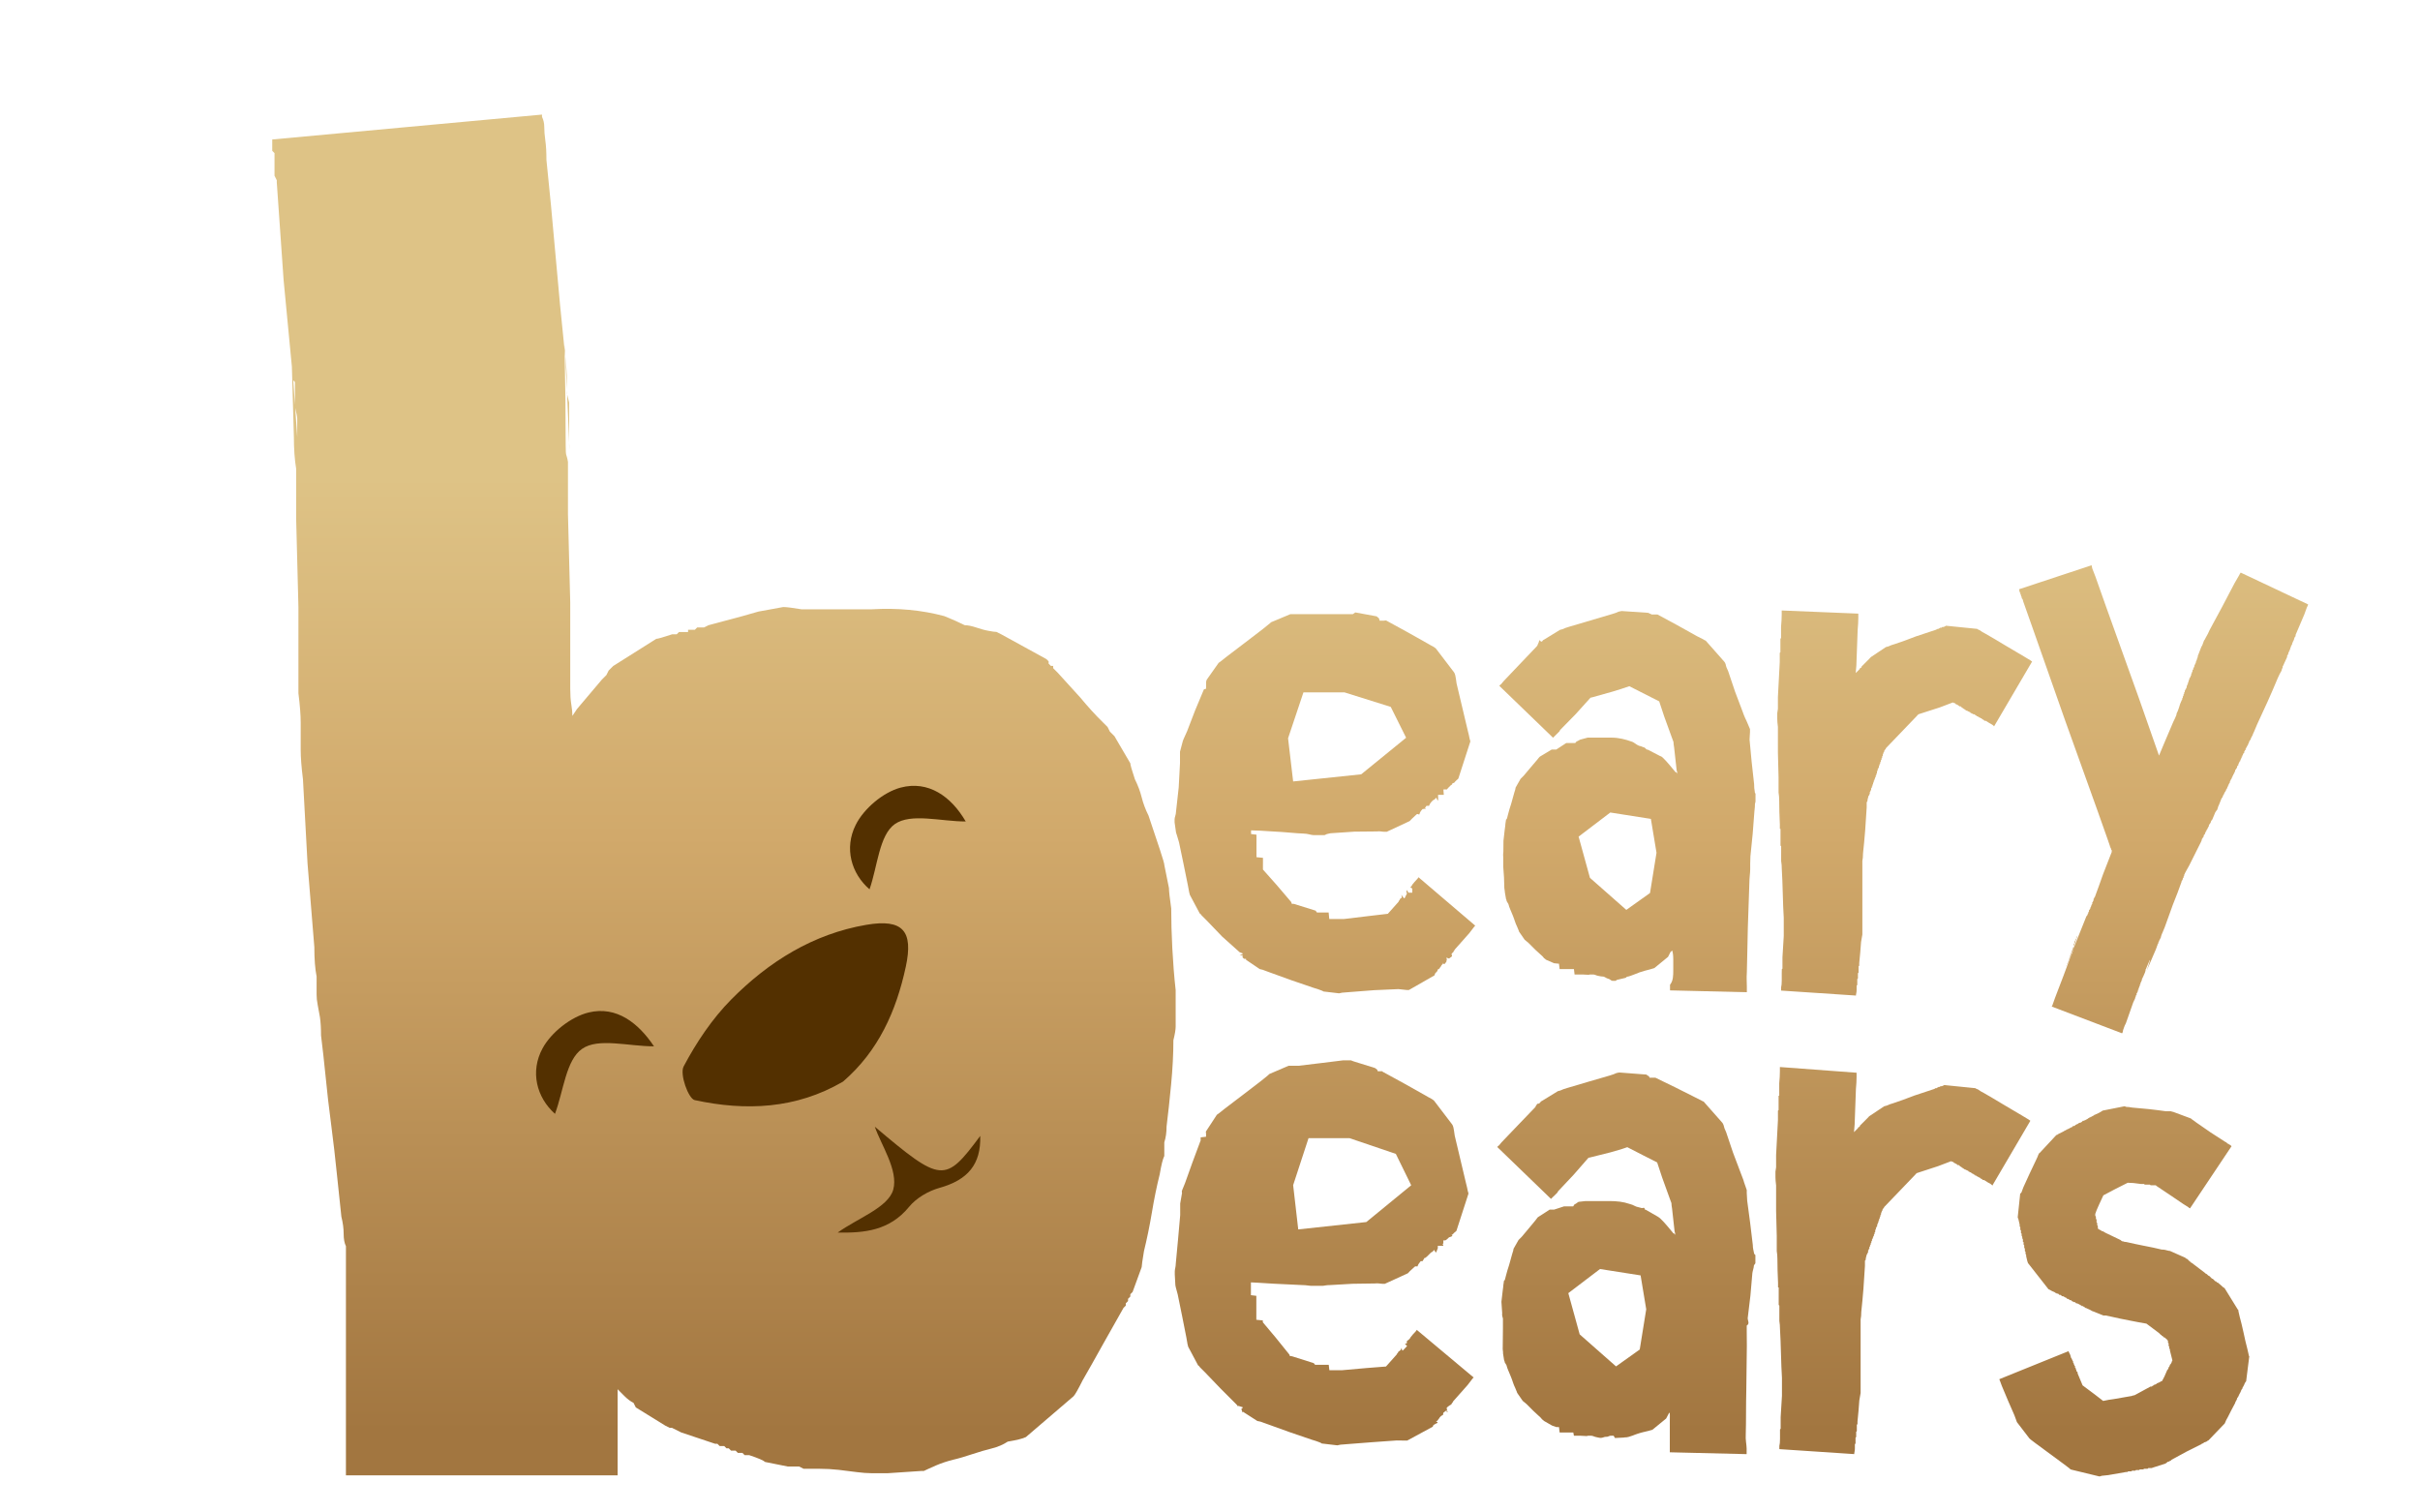 <?xml version="1.0" encoding="utf-8"?>
<!-- Generator: Adobe Illustrator 28.1.0, SVG Export Plug-In . SVG Version: 6.00 Build 0)  -->
<svg version="1.1" id="Layer_1" xmlns="http://www.w3.org/2000/svg" xmlns:xlink="http://www.w3.org/1999/xlink" x="0px" y="0px"
	 viewBox="0 0 2236.5 1397.8" style="enable-background:new 0 0 2236.5 1397.8;" xml:space="preserve">
<style type="text/css">
	.st0{fill:url(#SVGID_1_);}
	.st1{fill:url(#SVGID_00000116919367638623128970000016326678278791079839_);}
	.st2{fill:url(#SVGID_00000170974826977608073030000011801723161408446142_);}
	.st3{fill:url(#SVGID_00000029757091684439171590000014771783641982494124_);}
	.st4{fill:url(#SVGID_00000129180222348512150680000003729784587046260116_);}
	.st5{fill:url(#SVGID_00000150801705581772988910000013762944726419468419_);}
	.st6{fill:url(#SVGID_00000117644002480032857210000002720418197486124959_);}
	.st7{fill:url(#SVGID_00000004541107799260310200000003603953494997537420_);}
	.st8{fill:url(#SVGID_00000114781257556613335000000009016856947070321292_);}
	.st9{fill:#533000;}
</style>
<g>
	<linearGradient id="SVGID_1_" gradientUnits="userSpaceOnUse" x1="1760.979" y1="440.093" x2="1760.979" y2="1323.134">
		<stop  offset="0" style="stop-color:#DEC386"/>
		<stop  offset="0.376" style="stop-color:#D1A96B"/>
		<stop  offset="1" style="stop-color:#A27640"/>
	</linearGradient>
	<path class="st0" d="M1717.4,567.1c0,0.4,0,1.7,0,4c0,3.1-0.2,6.7-0.6,11c-0.4,10-0.8,21-1.2,32.9c0,0.8-0.1,1.9-0.3,3.5
		c-0.2,1.5-0.3,2.7-0.3,3.5l0.6-0.6l0.6-0.6l0.6-0.6l0.6-0.6l0.6-0.6l0.6-0.6l0.6-1.2h0.6l0.6-0.6v-0.6l0.6-0.6l0.6-0.6l1.2-1.2
		c1.9-1.9,3.5-3.5,4.6-4.6l1.1-1.2l0.6-0.6l13.8-9.2l2.3-0.6c1.5-0.8,3.6-1.5,6.3-2.3c5.8-1.9,12.1-4.2,19-6.9l19-6.3l0.6-0.6h1.2
		l0.6-0.6h0.6l0.6-0.6h0.6h0.6l0.6-0.6h1.2c1.1-0.4,1.9-0.8,2.3-1.2l28.8,2.9c0.4,0.4,1.2,0.8,2.3,1.2c1.5,1.2,3.5,2.3,5.8,3.5
		c5.4,3.1,11.2,6.5,17.6,10.4c6.3,3.8,12.2,7.3,17.6,10.4c1.9,1.2,3.8,2.3,5.8,3.5l1.7,1.2l-35.2,60c0-0.4-0.6-1-1.7-1.7
		c-1.5-0.8-3.5-1.9-5.8-3.5h-1.2l-0.6-0.6l-0.6-0.6h-0.6l-0.6-0.6l-0.6-0.6h-0.6l-0.6-0.6h-0.6l-0.6-0.6h-0.6v-0.6h-0.6h-0.6v-0.6
		h-0.6l-0.6-0.6h-0.6v-0.6h-0.6h-0.6V660h-0.6l-0.6-0.6h-0.6l-0.6-0.6h-0.6v-0.6h-0.6l-0.6-0.6h-0.6l-0.6-0.6h-0.6l-1.2-0.6
		l-0.6-0.6l-1.2-0.6l-0.6-0.6l-1.1-0.6l-0.6-0.6l-0.6-0.6h-1.2l-0.6-0.6l-0.6-0.6h-0.6l-0.6-0.6h-0.6l-0.6-0.6l-0.6-0.6h-0.6
		l-1.2-0.6l-12.1,4.6l-19.6,6.3l-0.6,0.6c-0.4,0-0.6,0.2-0.6,0.6l-14.4,15l-14.4,15l-0.6,1.2l-0.6,0.6c-0.4,0.4-0.6,1-0.6,1.7
		l-0.6,0.6v0.6l-0.6,1.2v0.6v0.6l-0.6,0.6v0.6v0.6l-0.6,0.6v0.6v0.6l-0.6,0.6v0.6v0.6l-0.6,0.6v0.6v0.6l-0.6,0.6v0.6v0.6h-0.6v0.6
		v0.6v0.6l-0.6,0.6v0.6l-0.6,0.6v0.6v0.6l-0.6,0.6v0.6v0.6v0.6l-0.6,0.6v1.1l-0.6,0.6v1.2l-0.6,0.6v0.6l-0.6,1.2v0.6l-0.6,0.6v0.6
		v0.6l-0.6,0.6v0.6v0.6l-0.6,0.6v0.6v0.6l-0.6,0.6v0.6v0.6h-0.6v0.6v0.6v0.6l-0.6,0.6v0.6l-0.6,0.6v0.6v0.6v0.6l-0.6,0.6v0.6
		l-0.6,0.6c-0.8,2.7-1.1,4.4-1.1,5.2l-0.6,0.6v0.6v0.6v0.6v0.6v0.6v0.6v1.2c-0.4,6.5-0.9,13.6-1.4,21.3c-0.6,7.7-1.3,14.8-2,21.3
		c0,2.7-0.2,5-0.6,6.9v2.9v6.9v21.3v21.3v7.5v2.3v3.5c0,0.4,0,1.1,0,2.3c-0.4,1.9-0.8,4.2-1.2,6.9c-0.4,6.2-1,12.7-1.7,19.6v1.2v1.1
		l-0.6,0.6v0.6v1.1v0.6v0.6v0.6v1.1v0.6v0.6l-0.6,0.6v0.6v0.6v0.6v0.6v0.6v0.6v0.6v0.6l-0.6,0.6v0.6v0.6v0.6v0.6v0.6v0.6v0.6v0.6
		v0.6l-0.6,0.6c0,1.5,0,2.9,0,4c0,1.2-0.1,2.1-0.3,2.9c-0.2,0.8-0.3,1.3-0.3,1.7v0.6l-69.2-4.6c0-0.4,0-1.3,0-2.9
		c0.4-1.5,0.6-3.7,0.6-6.3v-0.6v-0.6v-1.2v-0.6v-0.6v-0.6v-0.6v-0.6v-0.6v-0.6v-0.6V897v-0.6v-0.6l0.6-0.6v-0.6v-0.6v-0.6V893v-0.6
		v-0.6v-0.6v-0.6v-0.6v-0.6v-0.6v-0.6v-0.6v-0.6v-0.6v-0.6v-1.1c0.4-6.9,0.8-13.5,1.2-19.6c0-2.3,0-4.4,0-6.4v-0.6
		c0-0.4,0-1.1,0-2.3c0-1.9,0-4.4,0-7.5c-0.4-6.5-0.7-13.9-0.9-22.2c-0.2-8.3-0.5-15.9-0.9-22.8c0-2.7-0.2-5.2-0.6-7.5
		c0-1.5,0-2.5,0-2.9v-0.6c0-0.4,0-1,0-1.7v-0.6v-0.6v-0.6v-0.6V788v-0.6v-0.6v-0.6v-0.6v-0.6v-0.6v-1.1v-0.6v-0.6l-0.6-0.6v-1.1
		v-0.6v-0.6v-0.6v-0.6v-0.6v-0.6v-0.6v-0.6v-0.6v-0.6v-0.6v-0.6V773v-0.6v-0.6v-0.6v-0.6v-0.6v-0.6V769v-0.6v-0.6v-0.6v-0.6v-0.6
		h-0.6v-0.6v-0.6v-0.6v-0.6v-0.6v-0.6v-0.6c-0.4-8.1-0.6-15.4-0.6-21.9c0-2.7-0.2-5.2-0.6-7.5v-0.6v-1.1v-0.6v-0.6
		c0-0.4,0-1.3,0-2.9c0-2.3,0-5,0-8.1l-0.6-23.1c0-8.5,0-16.3,0-23.6c-0.4-3.1-0.6-5.6-0.6-7.5c0-1.5,0-2.5,0-2.9v-2.3
		c0-0.4,0.2-1.7,0.6-4v-0.6v-0.6v-0.6v-0.6v-0.6v-0.6v-0.6v-0.6v-0.6v-0.6V649v-0.6v-0.6v-0.6v-0.6v-0.6v-0.6v-1.2l1.7-32.3V611
		v-1.2v-0.6v-1.2v-0.6v-1.2v-0.6v-0.6V604v-0.6l0.6-0.6v-0.6v-0.6v-0.6v-0.6v-1.2v-0.6v-0.6v-0.6v-0.6v-0.6V596v-0.6v-0.6v-0.6v-0.6
		v-0.6v-0.6v-0.6v-0.6v-0.6v-0.6h0.6v-0.6v-0.6v-0.6v-0.6v-0.6v-0.6v-0.6v-0.6V585v-0.6v-0.6v-0.6v-0.6v-0.6v-0.6V581v-0.6v-0.6
		v-0.6c0.4-4.2,0.6-7.9,0.6-11v-1.2V566v-0.6v-1.2L1717.4,567.1z"/>
	
		<linearGradient id="SVGID_00000143579788808708107470000010642780311068702122_" gradientUnits="userSpaceOnUse" x1="2000.208" y1="440.093" x2="2000.208" y2="1323.134">
		<stop  offset="0" style="stop-color:#DEC386"/>
		<stop  offset="0.376" style="stop-color:#D1A96B"/>
		<stop  offset="1" style="stop-color:#A27640"/>
	</linearGradient>
	<path style="fill:url(#SVGID_00000143579788808708107470000010642780311068702122_);" d="M1933,522.4c0,0.4,0.2,1.4,0.6,2.9
		c0.8,1.9,1.7,4.4,2.9,7.5l9.8,27.7l30,83.6l19,54.2l4.6-11l8.6-20.2c1.2-2.3,2.1-4.4,2.9-6.4v-0.6c0-0.4,0.4-1.3,1.2-2.9
		c0.8-1.9,1.5-4.2,2.3-6.9l0.6-1.2v-0.6l0.6-0.6v-0.6l0.6-0.6v-0.6v-0.6l0.6-0.6v-0.6v-0.6l0.6-0.6v-0.6v-0.6l0.6-0.6v-0.6v-0.6
		l0.6-0.6v-0.6v-0.6l0.6-0.6v-0.6l0.6-0.6v-0.6V636l0.6-0.6v-0.6v-0.6v-0.6h0.6v-0.6v-0.6l0.6-0.6v-0.6v-0.6l0.6-0.6v-0.6v-0.6
		l0.6-0.6v-1.2l0.6-0.6l0.6-1.2V625l0.6-1.2v-0.6v-0.6l0.6-0.6v-0.6l0.6-1.2v-0.6v-0.6h0.6v-0.6v-0.6l0.6-0.6V617v-0.6l0.6-0.6v-0.6
		v-0.6l0.6-0.6v-0.6l0.6-0.6v-0.6v-0.6l0.6-0.6v-0.6V610l0.6-0.6v-0.6v-0.6l0.6-0.6v-0.6v-0.6l2.9-7.5c0.4-1.2,0.8-1.9,1.2-2.3
		l1.7-4.6c0.4-0.4,1-1.3,1.7-2.9c1.2-1.9,2.3-4.2,3.5-6.9c3.5-6.5,7.3-13.6,11.5-21.3l11.5-21.9c1.5-2.7,2.9-5,4-6.9
		c0.8-1.5,1.3-2.5,1.7-2.9l62.3,29.4c0,0.4-0.4,1.4-1.2,2.9l-2.3,6.3l-8.1,19v1.2l-0.6,0.6l-0.6,1.2v0.6l-0.6,1.2v0.6l-0.6,0.6v0.6
		l-0.6,0.6v0.6v0.6l-0.6,0.6v0.6l-0.6,0.6v0.6v0.6h-0.6v0.6v0.6v0.6h-0.6v0.6v0.6l-0.6,0.6v0.6l-0.6,0.6v0.6v0.6l-0.6,0.6v0.6
		l-0.6,0.6v1.2c-1.1,2.3-2.1,4.4-2.9,6.3c-0.4,1.2-0.8,1.9-1.2,2.3v1.2c-0.4,0.4-0.8,1.4-1.1,2.9c-1.2,1.9-2.3,4.2-3.5,6.9
		c-2.7,6.5-5.8,13.7-9.2,21.3l-9.8,21.3c-1.2,2.7-2.1,5-2.9,6.9c-0.8,1.5-1.2,2.5-1.2,2.9l-0.6,1.1l-1.2,2.3v0.6l-0.6,0.6v0.6h-0.6
		v0.6v0.6h-0.6v0.6v0.6l-0.6,0.6v0.6l-0.6,1.1l-0.6,0.6v0.6l-0.6,0.6v0.6l-0.6,0.6v1.1h-0.6v0.6l-0.6,0.6v0.6v0.6l-0.6,0.6l-0.6,0.6
		v0.6v0.6h-0.6v0.6v0.6h-0.6v0.6v0.6l-0.6,0.6v0.6l-0.6,0.6v0.6v0.6h-0.6v0.6l-0.6,0.6v0.6l-0.6,0.6v0.6v0.6l-0.6,0.6l-0.6,0.6v1.2
		l-0.6,0.6l-0.6,1.1l-0.6,0.6v1.2l-0.6,0.6v0.6l-0.6,0.6v0.6l-0.6,0.6v0.6l-0.6,0.6v0.6l-0.6,0.6v0.6v0.6h-0.6v0.6l-0.6,0.6v0.6
		l-0.6,0.6v0.6v0.6l-0.6,0.6v0.6h-0.6v0.6v0.6l-0.6,0.6v0.6l-0.6,0.6v0.6l-0.6,1.2l-0.6,0.6v0.6l-0.6,1.1l-0.6,0.6v0.6l-0.6,0.6v0.6
		l-0.6,0.6c-0.4,1.2-0.7,1.9-0.9,2.3c-0.2,0.4-0.5,0.8-0.9,1.2c-0.8,1.9-1.5,3.8-2.3,5.8c-0.8,1.5-1.1,2.5-1.1,2.9l-0.6,1.7
		c-0.4,0.4-1,1.2-1.7,2.3l-2.9,6.9l-0.6,0.6l-0.6,1.1v0.6l-0.6,0.6v0.6l-0.6,0.6l-0.6,0.6v0.6v0.6l-0.6,0.6v0.6l-0.6,0.6v0.6
		l-0.6,0.6v0.6h-0.6v0.6v0.6h-0.6v0.6v0.6h-0.6v0.6v0.6l-0.6,0.6l-0.6,0.6v0.6v0.6l-0.6,0.6v0.6h-0.6v0.6l-0.6,0.6v0.6v0.6l-0.6,0.6
		v0.6l-0.6,1.1l-10.4,20.8l-3.5,6.3l-0.6,1.2c0,0.4-0.2,0.8-0.6,1.1v0.6v0.6l-0.6,0.6v0.6v0.6h-0.6v0.6v0.6l-0.6,0.6v0.6l-0.6,0.6
		v0.6c-2.3,6.5-5,13.7-8.1,21.3l-7.5,20.8c-1.2,2.7-2.1,5-2.9,6.9c-0.4,1.2-0.6,1.9-0.6,2.3l-0.6,1.2l-1.2,2.3v0.6l-0.6,0.6v0.6v0.6
		h-0.6v0.6v0.6l-0.6,0.6v0.6v0.6l-0.6,0.6v0.6l-8.7,20.2c-2.7,7.7,5-14.4,2.3-8.7c-1.2,2.7-2.1,5-2.9,6.9c0,0.4-0.2,0.8-0.6,1.1v0.6
		c0,0.4-0.2,1.1-0.6,2.3c-0.8,1.9-1.7,4-2.9,6.4v1.1l-0.6,0.6v0.6l-0.6,0.6v0.6v0.6l-0.6,0.6v0.6v0.6l-0.6,0.6v0.6v0.6h-0.6v0.6v0.6
		v0.6h-0.6v0.6v0.6v0.6h-0.6v0.6v0.6h-0.6v0.6v0.6v0.6h-0.6v0.6v0.6l-0.6,0.6v0.6v0.6l-0.6,0.6v0.6v0.6h-0.6v0.6l-0.6,1.1l-6.9,19.6
		c-0.8,1.5-1.4,2.8-1.7,3.8c-0.4,1-0.7,1.8-0.9,2.6c-0.2,0.8-0.3,1.3-0.3,1.7l-0.6,1.2l-65.2-24.8c0.4,0,0.8-0.8,1.2-2.3l2.3-6.4
		l7.5-19.6l7.5-20.2l0.6-0.6v-1.2l0.6-0.6v-0.6v-0.6l0.6-0.6V873v-0.6h0.6v-1.1c0.4-1.5,0.8-2.3,1.2-2.3v-1.2h0.6v-0.6v-0.6l0.6-0.6
		v-0.6l0.6-0.6l-10.4,28.3v-0.6l0.6-0.6v-0.6l0.6-0.6v-0.6v-0.6h0.6v-0.6v-0.6l0.6-1.1l8.1-20.2l8.1-20.2l0.6-0.6l0.6-1.1v-0.6
		l0.6-0.6v-0.6V843l0.6-0.6v-0.6v-0.6l0.6-0.6c0.4-0.4,0.6-0.8,0.6-1.1V839c0.4-0.4,0.8-1.3,1.2-2.9l0.6-0.6V835v-0.6v-0.6h0.6v-0.6
		v-0.6h0.6v-0.6v-0.6v-0.6l0.6-0.6v-0.6l0.6-0.6c2.3-6.1,4.8-13.1,7.5-20.8l8.1-20.8v-0.6c0-0.4,0-0.8,0-1.1l-0.6-0.6v-0.6v-0.6
		h-0.6v-0.6v-0.6l-0.6-0.6v-0.6v-0.6l-0.6-0.6v-0.6v-0.6l-0.6-0.6v-0.6l-9.8-27.7l-30-83.6l-29.4-83.6l-9.8-27.7v-0.6l-0.6-1.2
		l-0.6-0.6v-0.6v-0.6l-0.6-0.6v-0.6v-0.6l-0.6-0.6v-0.6v-0.6l-0.6-0.6c-0.4-1.5-0.6-2.5-0.6-2.9L1933,522.4z"/>
</g>
<g>
	
		<linearGradient id="SVGID_00000052826594761375600860000003042373797656989091_" gradientUnits="userSpaceOnUse" x1="1759.376" y1="440.093" x2="1759.376" y2="1323.134">
		<stop  offset="0" style="stop-color:#DEC386"/>
		<stop  offset="0.376" style="stop-color:#D1A96B"/>
		<stop  offset="1" style="stop-color:#A27640"/>
	</linearGradient>
	<path style="fill:url(#SVGID_00000052826594761375600860000003042373797656989091_);" d="M1715.8,991.4c0,0.4,0,1.7,0,4
		c0,3.1-0.2,6.7-0.6,11c-0.4,10-0.8,21-1.2,32.9c0,0.8-0.1,1.9-0.3,3.5c-0.2,1.5-0.3,2.7-0.3,3.5l0.6-0.6l0.6-0.6l0.6-0.6l0.6-0.6
		l0.6-0.6l0.6-0.6l0.6-1.1h0.6l0.6-0.6v-0.6l0.6-0.6l0.6-0.6l1.2-1.2c1.9-1.9,3.5-3.5,4.6-4.6l1.1-1.2l0.6-0.6l13.8-9.2l2.3-0.6
		c1.5-0.8,3.6-1.5,6.3-2.3c5.8-1.9,12.1-4.2,19-6.9l19-6.3l0.6-0.6h1.2l0.6-0.6h0.6l0.6-0.6h0.6h0.6l0.6-0.6h1.2
		c1.1-0.4,1.9-0.8,2.3-1.1l28.8,2.9c0.4,0.4,1.2,0.8,2.3,1.1c1.5,1.2,3.5,2.3,5.8,3.5c5.4,3.1,11.2,6.5,17.6,10.4
		c6.3,3.8,12.2,7.3,17.6,10.4c1.9,1.1,3.8,2.3,5.8,3.5l1.7,1.2l-35.2,60c0-0.4-0.6-1-1.7-1.7c-1.5-0.8-3.5-1.9-5.8-3.5h-1.2
		l-0.6-0.6l-0.6-0.6h-0.6l-0.6-0.6l-0.6-0.6h-0.6l-0.6-0.6h-0.6l-0.6-0.6h-0.6v-0.6h-0.6h-0.6v-0.6h-0.6l-0.6-0.6h-0.6v-0.6h-0.6
		h-0.6v-0.6h-0.6l-0.6-0.6h-0.6l-0.6-0.6h-0.6v-0.6h-0.6l-0.6-0.6h-0.6l-0.6-0.6h-0.6l-1.2-0.6l-0.6-0.6l-1.2-0.6l-0.6-0.6l-1.1-0.6
		l-0.6-0.6l-0.6-0.6h-1.2l-0.6-0.6l-0.6-0.6h-0.6l-0.6-0.6h-0.6l-0.6-0.6l-0.6-0.6h-0.6l-1.2-0.6l-12.1,4.6l-19.6,6.4l-0.6,0.6
		c-0.4,0-0.6,0.2-0.6,0.6l-14.4,15l-14.4,15l-0.6,1.1l-0.6,0.6c-0.4,0.4-0.6,1-0.6,1.7l-0.6,0.6v0.6l-0.6,1.1v0.6v0.6l-0.6,0.6v0.6
		v0.6l-0.6,0.6v0.6v0.6l-0.6,0.6v0.6v0.6l-0.6,0.6v0.6v0.6l-0.6,0.6v0.6v0.6h-0.6v0.6v0.6v0.6l-0.6,0.6v0.6l-0.6,0.6v0.6v0.6
		l-0.6,0.6v0.6v0.6v0.6l-0.6,0.6v1.2l-0.6,0.6v1.1l-0.6,0.6v0.6l-0.6,1.1v0.6l-0.6,0.6v0.6v0.6l-0.6,0.6v0.6v0.6l-0.6,0.6v0.6v0.6
		l-0.6,0.6v0.6v0.6h-0.6v0.6v0.6v0.6l-0.6,0.6v0.6l-0.6,0.6v0.6v0.6v0.6l-0.6,0.6v0.6l-0.6,0.6c-0.8,2.7-1.1,4.4-1.1,5.2l-0.6,0.6
		v0.6v0.6v0.6v0.6v0.6v0.6v1.1c-0.4,6.5-0.9,13.7-1.4,21.3c-0.6,7.7-1.3,14.8-2,21.3c0,2.7-0.2,5-0.6,6.9v2.9v6.9v21.3v21.3v7.5v2.3
		v3.5c0,0.4,0,1.2,0,2.3c-0.4,1.9-0.8,4.2-1.2,6.9c-0.4,6.2-1,12.7-1.7,19.6v1.1v1.2l-0.6,0.6v0.6v1.1v0.6v0.6v0.6v1.2v0.6v0.6
		l-0.6,0.6v0.6v0.6v0.6v0.6v0.6v0.6v0.6v0.6l-0.6,0.6v0.6v0.6v0.6v0.6v0.6v0.6v0.6v0.6v0.6l-0.6,0.6c0,1.5,0,2.9,0,4
		c0,1.1-0.1,2.1-0.3,2.9c-0.2,0.8-0.3,1.3-0.3,1.7v0.6l-69.2-4.6c0-0.4,0-1.4,0-2.9c0.4-1.5,0.6-3.7,0.6-6.4v-0.6v-0.6v-1.1v-0.6
		v-0.6v-0.6v-0.6v-0.6v-0.6v-0.6v-0.6v-0.6v-0.6v-0.6l0.6-0.6v-0.6v-0.6v-0.6v-0.6v-0.6v-0.6v-0.6v-0.6v-0.6v-0.6v-0.6v-0.6v-0.6
		v-0.6v-0.6v-0.6v-1.2c0.4-6.9,0.8-13.5,1.2-19.6c0-2.3,0-4.4,0-6.3v-0.6c0-0.4,0-1.2,0-2.3c0-1.9,0-4.4,0-7.5
		c-0.4-6.5-0.7-13.9-0.9-22.2c-0.2-8.3-0.5-15.9-0.9-22.8c0-2.7-0.2-5.2-0.6-7.5c0-1.5,0-2.5,0-2.9v-0.6c0-0.4,0-1,0-1.7v-0.6v-0.6
		v-0.6v-0.6v-0.6v-0.6v-0.6v-0.6v-0.6v-0.6v-0.6v-1.2v-0.6v-0.6l-0.6-0.6v-1.2v-0.6v-0.6v-0.6v-0.6v-0.6v-0.6v-0.6v-0.6v-0.6v-0.6
		v-0.6v-0.6v-0.6v-0.6v-0.6v-0.6v-0.6v-0.6v-0.6v-0.6v-0.6v-0.6v-0.6v-0.6v-0.6h-0.6v-0.6v-0.6v-0.6v-0.6v-0.6v-0.6v-0.6
		c-0.4-8.1-0.6-15.4-0.6-21.9c0-2.7-0.2-5.2-0.6-7.5v-0.6v-1.2v-0.6v-0.6c0-0.4,0-1.3,0-2.9c0-2.3,0-5,0-8.1l-0.6-23.1
		c0-8.4,0-16.3,0-23.6c-0.4-3.1-0.6-5.6-0.6-7.5c0-1.5,0-2.5,0-2.9v-2.3c0-0.4,0.2-1.7,0.6-4v-0.6v-0.6v-0.6v-0.6v-0.6v-0.6v-0.6
		v-0.6v-0.6v-0.6v-0.6v-0.6v-0.6v-0.6v-0.6v-0.6v-0.6v-1.1l1.7-32.3v-1.2v-1.1v-0.6v-1.2v-0.6v-1.1v-0.6v-0.6v-1.1v-0.6l0.6-0.6
		v-0.6v-0.6v-0.6v-0.6v-1.2v-0.6v-0.6v-0.6v-0.6v-0.6v-0.6v-0.6v-0.6v-0.6v-0.6v-0.6v-0.6v-0.6v-0.6v-0.6v-0.6h0.6v-0.6v-0.6v-0.6
		v-0.6v-0.6v-0.6v-0.6v-0.6v-0.6v-0.6v-0.6v-0.6v-0.6v-0.6v-0.6v-0.6v-0.6v-0.6v-0.6c0.4-4.2,0.6-7.9,0.6-11v-1.2v-1.1v-0.6v-1.2
		L1715.8,991.4z"/>
	
		<linearGradient id="SVGID_00000091732560960139382120000011205047076001618352_" gradientUnits="userSpaceOnUse" x1="1963.436" y1="440.093" x2="1963.436" y2="1323.134">
		<stop  offset="0" style="stop-color:#DEC386"/>
		<stop  offset="0.376" style="stop-color:#D1A96B"/>
		<stop  offset="1" style="stop-color:#A27640"/>
	</linearGradient>
	<path style="fill:url(#SVGID_00000091732560960139382120000011205047076001618352_);" d="M2024,1116.7c-0.4,0-1-0.4-1.7-1.1
		c-1.2-0.8-2.7-1.7-4.6-2.9l-12.7-8.6l-12.1-8.1l-0.6-0.6h-1.2h-0.6h-0.6h-0.6h-0.6h-0.6h-0.6l-0.6-0.6h-0.6h-0.6h-0.6h-0.6h-0.6
		h-0.6h-0.6h-0.6l-0.6-0.6h-0.6h-0.6h-0.6h-1.2c-5-0.8-9-1.1-12.1-1.1l-11.5,5.8l-11,5.8l-4,8.6c-1.9,4.2-3.1,7.1-3.5,8.6v0.6v0.6
		v0.6l0.6,0.6v0.6v0.6v0.6v0.6h0.6v0.6v0.6v0.6v0.6v0.6l0.6,0.6v0.6v0.6v0.6l0.6,1.1v0.6v0.6v0.6l0.6,1.1h0.6l0.6,0.6h0.6l0.6,0.6
		h0.6v0.6h0.6h0.6l0.6,0.6h0.6l0.6,0.6l14.4,6.9l0.6,0.6l1.1,0.6h0.6c0.8,0.4,1.7,0.6,2.9,0.6c5,1.2,10.5,2.3,16.4,3.5
		c6,1.1,11.4,2.3,16.4,3.5c1.2,0,2.2,0.1,3.2,0.3c1,0.2,1.7,0.4,2.3,0.6c0.6,0.2,1.1,0.3,1.4,0.3h0.6l14.4,6.4
		c0,0.4,0.6,0.8,1.7,1.1l0.6,0.6l0.6,0.6l0.6,0.6l0.6,0.6h0.6v0.6l1.2,0.6c3.5,2.7,7.5,5.8,12.1,9.2l0.6,0.6l1.2,0.6l0.6,0.6
		l0.6,0.6l1.2,0.6l0.6,0.6l0.6,0.6l0.6,0.6l0.6,0.6h0.6l0.6,0.6l0.6,0.6l0.6,0.6l0.6,0.6h0.6l0.6,0.6l0.6,0.6h0.6l0.6,0.6
		c1.5,1.2,2.9,2.3,4,3.5c0.8,0.4,1.3,0.8,1.7,1.2l12.1,19.6c0.4,0,0.6,0.6,0.6,1.7c0.4,1.5,0.8,3.3,1.2,5.2c1.2,4.2,2.3,9,3.5,14.4
		c1.1,5.4,2.3,10.4,3.5,15c0.4,1.9,0.8,3.7,1.2,5.2c0,0.8,0.2,1.4,0.6,1.7l-2.9,23.1c-0.4,0.4-0.8,1-1.2,1.7
		c-0.4,1.1-1.1,2.7-2.3,4.6v0.6l-0.6,0.6l-0.6,1.1v0.6l-0.6,0.6v0.6l-0.6,0.6v0.6l-0.6,0.6v0.6l-0.6,0.6v0.6l-0.6,0.6v0.6h-0.6v0.6
		v0.6l-0.6,0.6v0.6l-0.6,0.6v0.6l-0.6,0.6v0.6c-2.7,5-5,9.4-6.9,13.3c-1.2,1.9-1.9,3.5-2.3,4.6c-0.4,1.1-0.8,1.7-1.1,1.7l-14.4,15
		c-0.4,0-1,0.4-1.7,1.1h-0.6l-0.6,0.6h-0.6h-0.6v0.6h-0.6l-0.6,0.6h-0.6l-0.6,0.6l-13.8,6.9l-13.8,7.5l-0.6,0.6l-0.6,0.6h-1.1v0.6
		h-0.6h-0.6l-0.6,0.6l-1.7,1.2l-11,3.5l-1.7,0.6h-0.6h-0.6h-0.6h-0.6h-0.6l-0.6,0.6h-0.6h-0.6h-0.6h-0.6h-0.6l-1.2,0.6h-0.6h-0.6
		h-0.6h-0.6h-0.6l-0.6,0.6h-0.6h-0.6h-0.6h-0.6h-0.6l-0.6,0.6h-0.6h-0.6h-0.6h-0.6h-0.6l-0.6,0.6h-0.6h-0.6h-0.6h-0.6h-0.6l-0.6,0.6
		h-0.6h-0.6l-16.7,2.9l-5.8,0.6c-1.2,0.4-1.9,0.6-2.3,0.6l-26-6.3c-0.4,0-1-0.4-1.7-1.2l-4.6-3.5l-13.3-9.8l-13.3-9.8l-4.6-3.5
		l-1.2-1.1l-11.5-15l-0.6-1.7l-1.7-4.6l-5.8-13.3l-5.8-13.8l-1.7-4.6c-0.4-0.8-0.6-1.3-0.6-1.7l64-25.9c0,0.4,0.2,1,0.6,1.7
		c0.8,1.2,1.3,2.7,1.7,4.6l0.6,0.6v0.6l0.6,0.6v0.6l0.6,0.6v0.6v0.6l0.6,0.6v0.6v0.6h0.6v0.6v0.6h0.6v0.6v0.6v0.6h0.6v0.6v0.6
		l0.6,0.6v0.6v0.6l0.6,0.6l0.6,0.6v1.1c1.9,4.6,3.5,8.3,4.6,11l11.5,8.6l7.5,5.8c3.5-0.8,6.7-1.3,9.8-1.7l16.7-2.9
		c0.8-0.4,1.5-0.6,2.3-0.6l1.2-0.6l13.8-7.5h1.2l0.6-0.6l1.2-0.6l0.6-0.6h0.6l1.2-0.6l0.6-0.6h0.6l0.6-0.6h0.6l0.6-0.6h0.6l0.6-0.6
		h0.6l0.6-0.6c1.2-1.9,2.7-5.2,4.6-9.8l0.6-0.6l0.6-1.2v-0.6l0.6-0.6l0.6-1.2v-0.6l0.6-0.6l0.6-0.6v-0.6l0.6-0.6v-0.6l0.6-1.1
		c-0.4-1.5-1.2-4.6-2.3-9.2v-0.6v-0.6l-0.6-0.6v-0.6v-1.2l-0.6-0.6v-0.6v-1.2v-0.6l-0.6-0.6v-0.6v-0.6v-0.6l-0.6-0.6l-0.6-0.6v-0.6
		h-0.6l-0.6-0.6l-0.6-0.6h-0.6l-0.6-0.6l-0.6-0.6l-1.2-0.6v-0.6h-0.6l-0.6-0.6l-0.6-0.6l-0.6-0.6l-11.5-8.6
		c-4.6-0.8-9.8-1.7-15.6-2.9c-6.2-1.2-11.7-2.3-16.7-3.5c-1.9-0.4-3.7-0.8-5.2-1.1c-1.1,0-1.9,0-2.3,0l-8.6-3.5l-1.7-0.6
		c-1.2-0.8-2.7-1.5-4.6-2.3l-1.2-0.6h-0.6l-0.6-0.6l-0.6-0.6h-0.6l-0.6-0.6h-0.6h-0.6v-0.6h-0.6l-0.6-0.6h-0.6l-0.6-0.6h-0.6
		l-0.6-0.6h-0.6h-0.6l-0.6-0.6l-0.6-0.6h-0.6h-0.6l-0.6-0.6h-0.6l-0.6-0.6l-0.6-0.6h-1.1l-0.6-0.6l-1.2-0.6h-0.6l-0.6-0.6l-0.6-0.6
		h-0.6l-0.6-0.6h-0.6l-0.6-0.6h-0.6h-0.6l-0.6-0.6l-0.6-0.6h-0.6h-0.6l-0.6-0.6l-0.6-0.6h-0.6h-0.6l-0.6-0.6h-0.6l-0.6-0.6
		c-1.9-0.8-3.5-1.5-4.6-2.3c-1.1-0.4-1.7-0.8-1.7-1.1l-18.5-23.6l-0.6-1.7l-1.1-4.6v-0.6v-0.6l-0.6-1.2v-0.6v-0.6v-0.6l-0.6-0.6
		v-0.6v-0.6v-0.6v-0.6l-0.6-0.6v-0.6v-0.6v-0.6v-0.6l-0.6-0.6v-0.6v-0.6v-0.6v-0.6h-0.6v-0.6v-1.1v-0.6l-0.6-1.2v-0.6v-0.6l-0.6-1.2
		v-0.6v-0.6v-0.6l-0.6-0.6v-0.6v-0.6v-0.6v-0.6l-0.6-0.6v-0.6v-0.6v-0.6v-0.6l-0.6-0.6v-0.6v-1.1l-1.2-5.2c-0.4-0.8-0.6-1.3-0.6-1.7
		l2.3-21.9c0.4,0,0.8-0.4,1.2-1.1c0.4-1.2,1-2.7,1.7-4.6l5.8-12.7l6.3-13.3c0.8-1.5,1.3-2.9,1.7-4c0.4-1.1,0.8-1.7,1.2-1.7l15-16.1
		l0.6-0.6h0.6l0.6-0.6c1.5-0.8,3.1-1.5,4.6-2.3l1.2-0.6l0.6-0.6h0.6l0.6-0.6h0.6l0.6-0.6h0.6l0.6-0.6h0.6l0.6-0.6h0.6l0.6-0.6h0.6
		l0.6-0.6l0.6-0.6h0.6h0.6l0.6-0.6l0.6-0.6h0.6l0.6-0.6h0.6l0.6-0.6l1.2-0.6h0.6l1.2-0.6l0.6-0.6l0.6-0.6h1.2l0.6-0.6h0.6l0.6-0.6
		h0.6l0.6-0.6h0.6v-0.6h0.6l0.6-0.6h0.6l0.6-0.6h0.6l0.6-0.6h0.6l0.6-0.6h0.6v-0.6h0.6l1.2-0.6c1.9-0.8,3.5-1.5,4.6-2.3l1.7-1.1
		l20.2-4l1.7,0.6c1.5,0,3.3,0.2,5.2,0.6c4.6,0.4,9.7,0.9,15.3,1.4c5.6,0.6,10.9,1.3,15.9,2c1.9,0,3.5,0,4.6,0
		c1.2,0.4,1.9,0.6,2.3,0.6l15.6,5.8c0.4,0,1,0.4,1.7,1.1c1.1,0.8,2.5,1.7,4,2.9l13.3,9.2l13.3,8.6l1.2,0.6l0.6,0.6l0.6,0.6h0.6
		l0.6,0.6l1.2,0.6l1.2,1.1L2024,1116.7z"/>
</g>
<g>
	
		<linearGradient id="SVGID_00000129898639990521453610000011455381193442673538_" gradientUnits="userSpaceOnUse" x1="669.019" y1="440.093" x2="669.019" y2="1323.134">
		<stop  offset="0" style="stop-color:#DEC386"/>
		<stop  offset="0.376" style="stop-color:#D1A96B"/>
		<stop  offset="1" style="stop-color:#A27640"/>
	</linearGradient>
	<path style="fill:url(#SVGID_00000129898639990521453610000011455381193442673538_);" d="M500.9,105.9v2.1c1.4,2.8,2.1,6,2.1,9.4
		c0,3.5,0.3,7.7,1,12.6c0.7,4.9,1,10.8,1,17.8c2.8,26.5,5.6,55.9,8.4,88c2.8,32.1,5.6,61.5,8.4,88c1.4,11.2,2.1,20.9,2.1,29.3
		c0,5.6,0,9.1,0,10.5l2.1,8.4c0,1.4,0,4.9,0,10.5c0,8.4,0,18.2,0,29.3c1.4,26.5-4.9-120.1-4.2-88c0.7,32.1,1,61.5,1,88
		c0,11.2,0.7,6.7,2.1,15.1v10.5v2.1v2.1c0,1.4,0,3.5,0,6.3c0,8.4,0,17.5,0,27.2l2.1,81.7v79.6c0,5.6,0.3,10.5,1,14.7
		c0.7,4.2,1,7.7,1,10.5l4.2-6.3c8.4-9.8,16-18.9,23-27.2l4.2-4.2l2.1-4.2l2.1-2.1l2.1-2.1l39.8-25.1c1.4,0,6.3-1.4,14.7-4.2h2.1h2.1
		l2.1-2.1h2.1h2.1h2.1h2.1v-2.1h2.1h2.1h2.1l2.1-2.1h2.1h2.1h2.1l4.2-2.1l31.4-8.4l14.7-4.2l23-4.2c2.8,0,8.4,0.7,16.8,2.1
		c11.2,0,23,0,35.6,0c5.6,0,11.2,0,16.8,0c5.6,0,9.8,0,12.6,0c23.7-1.4,46.1,0.7,67,6.3c7,2.8,13.3,5.6,18.9,8.4
		c2.8,0,6.3,0.7,10.5,2.1c4.2,1.4,8,2.5,11.5,3.1c3.5,0.7,5.9,1,7.3,1l4.2,2.1l41.9,23l2.1,2.1v2.1l2.1,2.1h2.1v2.1l4.2,4.2l20.9,23
		c7,8.4,13.9,16.1,21,23l4.2,4.2l2.1,4.2l4.2,4.2l14.7,25.1c0,1.4,1.4,6.3,4.2,14.7c2.8,5.6,4.9,11.2,6.3,16.8
		c1.4,5.6,3.5,11.2,6.3,16.8l10.5,31.4c2.8,8.4,4.2,13.3,4.2,14.7l4.2,20.9c0,2.8,0.7,9.1,2.1,18.9c0,11.2,0.3,23.4,1,36.7
		c0.7,13.3,1.7,26.2,3.1,38.8c0,8.4,0,14,0,16.8v10.5c0,1.4,0,3.5,0,6.3c0,2.8-0.7,7-2.1,12.6c0,12.6-0.7,26.2-2.1,40.9
		c-1.4,14.7-2.8,27.6-4.2,38.8c0,5.6-0.7,10.5-2.1,14.7v4.2v8.4c-1.4,2.8-2.8,8.4-4.2,16.8c-2.8,11.2-5.2,23-7.3,35.6
		c-2.1,12.6-4.6,24.5-7.3,35.6c-1.4,8.4-2.1,13.3-2.1,14.7l-8.4,23l-2.1,2.1v2.1l-2.1,2.1v2.1l-2.1,2.1v2.1l-2.1,2.1l-18.9,33.5
		c-7,12.6-13.3,23.8-18.9,33.5c-4.2,8.4-7,13.3-8.4,14.7l-44,37.7c-2.8,1.4-8.4,2.8-16.8,4.2c-4.2,2.8-9.1,4.9-14.7,6.3
		c-5.6,1.4-11.5,3.1-17.8,5.2c-6.3,2.1-12.2,3.9-17.8,5.2c-5.6,1.4-10.8,3.1-15.7,5.2c-4.9,2.1-8.7,3.9-11.5,5.2h-2.1l-31.4,2.1
		h-14.7c-4.2,0-8.7-0.4-13.6-1c-4.9-0.7-10.5-1.4-16.8-2.1c-6.3-0.7-12.2-1-17.8-1c-5.6,0-10.5,0-14.7,0l-4.2-2.1h-4.2h-2.1h-4.2
		l-20.9-4.2c-1.4-1.4-6.3-3.5-14.7-6.3h-2.1h-2.1l-2.1-2.1h-2.1h-2.1l-2.1-2.1h-2.1h-2.1l-2.1-2.1h-2.1l-2.1-2.1h-2.1h-2.1l-2.1-2.1
		h-2.1l-31.4-10.5l-4.2-2.1l-4.2-2.1h-2.1l-4.2-2.1l-27.2-16.8l-2.1-4.2c-2.8-1.4-5.6-3.5-8.4-6.3l-4.2-4.2l-2.1-2.1v46.1v23v10.5
		H319.7v-10.5v-23v-73.3v-73.3V1158v-2.1c0-1.4,0-2.8,0-4.2c-1.4-2.8-2.1-6.6-2.1-11.5c0-4.9-0.7-10.1-2.1-15.7
		c-1.4-12.6-2.8-25.8-4.2-39.8c-1.4-13.9-3.1-29-5.2-45c-2.1-16-3.9-31.1-5.2-45c-1.4-13.9-2.8-26.5-4.2-37.7c0-7-0.4-12.6-1-16.8
		c-0.7-4.2-1.4-8-2.1-11.5c-0.7-3.5-1-6.6-1-9.4v-2.1v-4.2c0-1.4,0-4.9,0-10.5c-1.4-7-2.1-16-2.1-27.2l-6.3-77.5l-4.2-77.5
		c-1.4-11.2-2.1-20.2-2.1-27.2v-4.2v-2.1v-2.1v-6.3c0-1.4,0-4.9,0-10.5c0-7-0.7-16-2.1-27.2v-79.6l-2.1-81.7v-2.1v-4.2v-2.1v-2.1
		v-2.1v-2.1v-2.1v-2.1v-2.1v-2.1v-2.1c0-2.8,0-5.6,0-8.4v-2.1v-10.5c-1.4-8.4-2.1-18.1-2.1-29.3l-2.1-73.7l5.2,73.7
		c0-11.2,0-6.7,0-15.1v-2.1c0-1.4-0.7-4.9-2.1-10.5v-2.1V372v-2.1v-2.1v-2.1v-2.1v-2.1v-2.1v-2.1v-2.1v-2.1l-2.1-2.1v-2.1v-2.1
		l-8.4-88l-6.3-90.1v-2.1l-2.1-4.2v-2.1v-2.1v-2.1v-2.1V152v-2.1v-2.1v-2.1v-2.1v-2.1l-2.1-2.1c0-5.6,0-9.1,0-10.5L500.9,105.9z"/>
</g>
<linearGradient id="SVGID_00000012439793614871466420000008967996954805921455_" gradientUnits="userSpaceOnUse" x1="1225.091" y1="440.02" x2="1225.091" y2="1323.196">
	<stop  offset="0" style="stop-color:#DEC386"/>
	<stop  offset="0.376" style="stop-color:#D1A96B"/>
	<stop  offset="1" style="stop-color:#A27640"/>
</linearGradient>
<path style="fill:url(#SVGID_00000012439793614871466420000008967996954805921455_);" d="M1310.9,810.7c0,0.4-0.6,1.1-1.7,2.3
	c-1.2,1.2-2.5,2.7-4,4.6l-0.6,1.2l-0.6,0.6l-0.6,0.6l0.9,0.6l0.9,0.6v3.8h-3.6l-1.4-2.7v0.6l-0.2,0.6l-0.4,0.6l0.3,0.6l0.3,0.6v0.6
	l-2.1,4.2h-0.6l-2.3-3v0.6l0.3,1.1l-0.1,0.6l-0.4,0.6l-1,0.6l-0.5,1.1l-0.5,0.6l-0.6,1.2l-9.8,11l-17.9,2.1l-22.5,2.7
	c-0.8,0-1.5,0-2.3,0h-0.6h-1.2h-0.6h-1.2h-0.6h-0.6h-0.6h-0.6h-0.6h-0.6h-0.6h-0.6h-0.6h-0.6h-0.6h-0.6h-0.6l-0.6-6h-0.6h-0.6h-0.6
	h-0.6h-0.6h-0.6h-0.6h-0.6h-0.6h-0.6h-0.6h-0.6h-1.2h-0.6h-1.2h-0.6l-1.2-1.7l-20.2-6.3l-1.2,0h-0.6l-0.6-1.7l-13.3-15.6l-12.8-14.4
	v-1.2v-0.6v-0.6v-0.6v-0.6v-0.6v-0.6V798v-0.6v-0.6v-0.6v-1.4l0,0v0.3v-0.6V794v-0.6v-0.6l-6-0.6v-0.6v-0.6v-0.6V790v-0.6v-0.6v-0.6
	v-1.1v-0.6v-0.6v-0.6v-0.6v-0.6V783v-0.6v-0.6v-0.6v-0.6v-0.6v-0.6V779v-0.6v-0.6v-0.6v-1.4l0,0v0.2v-0.6V775v-0.6v1.5l0,0v-2.7
	v-0.6v-0.6v-0.6l-5-0.6v-0.6v-0.6v-1.2V768v-0.6c5,0,9.9,0.4,21.4,1.1c9.6,0.4,19,1.6,27.4,1.9c3.5,0,6.7,1.4,9,1.4
	c1.9,0,3.1,0,3.5,0h3.5h0.6c0.8,0,1.5,0,2.3,0c0.8,0,1.7-0.9,2.9-1.1c1.2-0.2,2.5-0.7,4-0.7l20.8-1.4l20.8-0.2
	c2.7-0.4,5,0.3,6.9,0.3h2.3l20.8-9.7c0.4,0,1.2-1.1,2.3-2.2l4.6-4.3l1.2-0.2l0.6,0.4h0.6l0.6-1.7l0.6-1.1l0.6-0.8l0.6-0.7l0.6-0.7
	h0.6l2.2-0.6v0.6h-1l0.6-1.2l0.6-0.9l0.6-0.9h0.6h0.6h0.6h0.6l0.6-1.4l0.6-1l0.6-0.8l1.2-1.3l0.6-0.6l1.2-0.6l0.6-0.6l0.6-0.6
	l0.6-0.6l0.6,1.2l0.6,1.2h0.6l-0.1-4.2v-0.8h1.2h0.6h0.6h2.6v-1.5l-1.5,1.5h1.5v-2.6l-0.3,2.6h0.6l-0.3-3.8v-1.2h1.4h0.6h0.6h0.6
	l0.6-0.8l0.6-0.7l0.6-0.6l0.6-0.6l0.6-0.6l0.6-0.6l1-0.6l0.4-0.6v-0.6l0.9-0.3h0.6l0.6-0.7l0.6-0.7l0.6-0.6l0.6-0.6
	c1.2-0.8,1.7-1.4,1.7-1.7l11-34c0-0.4-0.2-1.2-0.6-2.3c-0.4-2.3-1-4.8-1.7-7.5l-5.2-21.9l-5.2-21.9c-0.4-3.1-0.8-5.6-1.2-7.5
	c-0.4-1.5-0.8-2.5-1.2-2.9l-16.7-21.9c-0.4-0.4-1.2-1-2.3-1.7c-1.5-0.8-3.7-1.9-6.3-3.5l-18.5-10.4l-19-10.4l-1.2,0.1l-0.6,0.1h-0.6
	h-0.6h-2.2l0,0h1.1h-0.6h-0.6h-0.6l-0.6-2.1c-1.2-0.8-1.9-1.9-2.3-1.9l-19.6-3.6l-2.3,1.6h-1.2h-0.6h-0.6h-0.6h-0.6h-0.6h-1.2h-0.6
	h-1.2h-20.2h-20.8h-0.6h-0.6h-0.6h-0.6h-0.6h-0.6h0.8l0,0h-2h-0.6h-0.6h-0.6h-2.9l-17.9,7.5c-0.4,0.4-1.2,1.3-2.3,2l-5.2,4.2
	l-16.7,12.8l-16.7,12.7l-5.8,4.6l-1.7,1.2l-11,15.6c0,0.4-0.6,1.2-0.6,2.3v0.6v0.6v0.6v0.6v0.6v0.6v0.6v0.6v1.2l-2,0.6l-8.2,19.6
	l-7.3,19l-3.1,6.9c-0.4,1.2-0.9,1.9-0.9,2.3l-2.6,9.8c0,0.4,0,1.4,0,2.9v0.6v0.6v0.6v0.6v0.6v0.6v0.6v1.1v0.6v0.6v1.1l-1.2,22.5
	l-2.5,22.5c0,2.7-1.3,5-1.3,6.9c0,1.5,0,2.5,0,2.9l1.3,9.2c0,0.4,0.5,1.4,0.9,2.9l1.9,6.4l4.1,19.6l4.1,20.2
	c0.4,2.3,0.8,4.4,1.2,6.4l0.6,2.3l9.2,17.3c0.4,0,1,0.6,1.7,1.7l4.6,4.6l14.4,15l16.1,14.4l2.8,1.1v0.6l-2.8,1.3h0.6l2.2-0.1v0.6
	l-0.2,0.6l0.2,0.6l0.4,0.6l0.5,0.4l0.5,0.4h1.7v0.9l12.7,8.6l2.6,0.6l6.2,2.3l20.7,7.5l20.2,6.9c2.7,0.8,5,1.5,6.9,2.3
	c1.2,0.4,1.9,0.8,2.3,1.1l14.4,1.7c0.4,0,1.3-0.2,2.9-0.6l7.5-0.6l21.9-1.7l22.5-1l7.5,0.8c1.2,0,1.9,0,2.3,0l23.6-13.5l0.6-1.8
	l1.4-1.5l0.8-0.9v-0.6l0.1-0.7h0.6l0.6-0.5l0.6-0.5l0.6-1.1l0.6-0.6l0.6-1.2l0.6-0.6l0.6-0.6l0.2-0.6l0.2-0.6v1.2h1.4l1.6-2.3V888
	l0.1-0.6l0.3-0.6l-0.2-0.6l-0.2-0.6v-0.6l1.9,0.8h0.6l2.6-2v-0.6l-0.4-1.1l0.1-0.6l0.3-0.6l1-0.6l0.5-1.1l0.5-0.6l0.6-1.1l13.3-15
	l4-5.2c0.8-1.2,1.3-1.7,1.7-1.7L1310.9,810.7z M1204.6,639.9h38l42.7,13.4l14.2,28.5l-41.5,33.8l-62.9,6.6l-4.7-39.9L1204.6,639.9z"
	/>
<linearGradient id="SVGID_00000169558097266047603210000001989931948000412344_" gradientUnits="userSpaceOnUse" x1="1224.287" y1="439.396" x2="1224.287" y2="1323.123">
	<stop  offset="0" style="stop-color:#DEC386"/>
	<stop  offset="0.376" style="stop-color:#D1A96B"/>
	<stop  offset="1" style="stop-color:#A27640"/>
</linearGradient>
<path style="fill:url(#SVGID_00000169558097266047603210000001989931948000412344_);" d="M1309.3,1229c0,0.4-0.6,1.2-1.7,2.3
	c-1.2,1.1-2.5,2.7-4,4.6l-0.6,1.1l-0.6,0.6l-0.6,0.6l-0.8,0.6l-0.8,0.6v2.5h-0.2l0.2-1.3v0.6l-1,0.6l-0.8,0.6l0.9,0.6l0.9,0.6v0.6
	l-3.7,3.9h-0.6l-0.7-2.7v0.6l-0.5,1.2l-0.5,0.6l-0.6,0.6l-1.1,0.6l-0.6,1.2l-0.6,0.6l-0.6,1.1l-9.8,11l-17.9,1.4l-22.5,2
	c-0.8,0-1.5,0-2.3,0h-0.6h-1.2h-0.6h-1.2h-0.6h-0.6h-0.6h-0.6h-0.6h-0.6h-0.6h-0.6h-0.6h-0.6l-0.6-5h-0.6h-0.6h-0.6h-0.6h-0.6h-0.6
	h-0.6h-0.6h-0.6h-0.6h-0.6h-0.6h-0.6h-0.6h-0.6h-1.2h-0.6h-1.2h-0.6l-1.2-1.5l-20.2-6.4l-1.2-0.1h-0.6l-0.6-1.5l-12.5-15.5l-12-14.3
	v-1.1v-0.6l-6-0.6v-0.6v-0.6v-0.6v-0.6v-0.6v-0.6v-0.6v-0.6v-0.9l0,0v-0.3v-0.6v-0.6v-0.6v-0.6v-0.6v-0.6v-0.6v-0.6v-0.6v-0.6v-0.6
	v-0.6v-1.2v-0.6v-0.6v-0.6v-0.6v-0.6v-1.1v-0.6v-0.6v-0.6v-0.6v-0.6v-0.6l-5-0.6v-0.6v-0.6v-0.6v-0.8l0,0v-0.3v-0.6v-0.6v-0.6v-2.7
	l0,0v1.5v-0.6v-0.6v-0.6v-0.6v-0.6v-0.6v-1.1v-0.6v-0.6c0,0,9.1,0.4,20.6,1.2c9.6,0.4,18.6,0.9,27,1.3c3.5,0,6.3,0.7,8.6,0.7
	c1.9,0,3.1,0,3.5,0h3.5h0.6c0.8,0,1.5,0,2.3,0c0.8,0,1.7-0.2,2.9-0.4c1.2-0.2,2.5-0.3,4-0.3l20.8-1.2l20.8-0.3
	c2.7-0.4,5,0.3,6.9,0.3h2.3l20.8-9.5c0.4,0,1.2-1,2.3-2.2l4.6-4.2l1.2-0.3l0.6,0.2h0.6l0.6-1.5l0.6-1l0.6-0.8l0.6-0.8l0.6-0.8h0.6
	l-1.2-0.3v0.3h2.3l0.6-1l0.6-1l0.6-1h0.6l0.6-0.4l0.6-0.5l0.6-0.5l0.6-0.6l0.6-0.6l0.6-0.6l1.2-1.2l0.6-0.6l1.2-0.6l0.6-0.6l0.6-0.6
	l0.6-0.6l0.6,1.1l0.6,1.1h0.6l1.5-3.8v-2.2h-0.4h0.6h0.6h4.2v-0.1l-3.1,0.1h3.1v-1.3l-1.9,1.3h0.6l1.4-2.4v-2.6h-0.2h0.6h0.6h0.6
	l0.6-0.2l0.6-0.4l0.6-0.5l0.6-0.5l0.6-0.6l0.6-0.6l1.8-0.6l1.2-0.6v-0.6l-0.7-0.6h0.6l0.6-0.5l0.6-0.6l0.6-0.6l0.6-0.6
	c1.2-0.8,1.7-1.3,1.7-1.7l11-34c0-0.4-0.2-1.1-0.6-2.3c-0.4-2.3-1-4.8-1.7-7.5l-5.2-21.9l-5.2-21.9c-0.4-3.1-0.8-5.6-1.2-7.5
	c-0.4-1.5-0.8-2.5-1.2-2.9l-16.7-21.9c-0.4-0.4-1.2-1-2.3-1.7c-1.5-0.8-3.7-1.9-6.3-3.5l-18.5-10.4l-19-10.4l-1.2-0.6l-0.6-0.6h-0.6
	h-0.6h-0.6l0,0h-0.5h-0.6h-0.6h-0.6l-0.6-1.5c-1.2-0.8-1.9-1.6-2.3-1.6l-19.6-6.1l-2.3-0.9h-1.2h-0.6h-0.6h-0.6h-0.6h-0.6h-1.2h-0.6
	h-1.2l-20.2,2.5l-20.8,2.5h-0.6h-0.6h-0.6h-0.6h-0.6h-0.6h-2.3l0,0h1.2h-0.6h-0.6h-0.6h-2.9l-17.9,7.7c-0.4,0.4-1.2,1.3-2.3,2.1
	l-5.2,4.2l-16.7,12.8l-16.7,12.7l-5.8,4.6l-1.7,1.2l-10.2,15.6c0,0.4,0.2,1.2,0.2,2.3v0.6v0.6v0.6v0.6l-5,0.6v0.6v0.6v0.6v1.2
	l-0.3,0.6l-7.3,19.6l-6.8,19l-2.8,6.9c-0.4,1.2,0,1.9,0,2.3l-1.7,9.8c0,0.4,0,1.4,0,2.9v0.6v0.6v0.6v0.6v0.6v0.6v0.6v1.2v0.6v0.6
	v1.2l-2,22.5l-2.1,22.5c0,2.7-0.9,5-0.9,6.9c0,1.5,0,2.5,0,2.9l0.5,9.2c0,0.4,0.1,1.4,0.5,2.9l1.7,6.3l4,19.6l4,20.2
	c0.4,2.3,0.8,4.4,1.1,6.3l0.6,2.3l9.2,17.3c0.4,0,1,0.6,1.7,1.7l4.6,4.6l14.4,15l14.4,14.4l1.1,1.2v0.6l0.6-0.1h0.6l3.8,1.2v0.6
	l-1,0.6l-0.2,0.6l0.2,0.6l0.4,1.2l0.4,1.2h0.3v-0.7l13.4,8.6l2.9,0.6l6.4,2.3l20.8,7.5l20.2,6.9c2.7,0.8,5,1.5,6.9,2.3
	c1.2,0.4,1.9,0.8,2.3,1.2l14.4,1.7c0.4,0,1.3-0.2,2.9-0.6l7.5-0.6l21.9-1.7l22.5-1.6l7.5,0.1c1.2,0,1.9,0,2.3,0l23.6-12.8l0.6-1.5
	l2.2-1.3l1.6-0.7v-0.6l-1.5-1.1h0.6l0.6-0.3l0.6-0.5l0.6-1.1l0.6-0.5l0.6-1.1l0.6-0.6l0.6-0.6l1-0.6l1-0.6v-0.1h-0.2l0.2-1v-0.6
	l0.8-0.6l0.7-0.6l0.8-0.6l0.8-0.6v-0.6l0.3,2.5h0.6l-0.8-3.6v-0.6l1.3-1.2l0.9-0.6l0.8-0.6l1.2-0.6l0.6-1.2l0.6-0.6l0.6-1.2l13.3-15
	l4-5.2c0.8-1.1,1.3-1.7,1.7-1.7L1309.3,1229z M1209.3,1051.9h38l42.7,14.5l14.2,29l-41.5,34l-62.9,6.8l-4.7-40.9L1209.3,1051.9z"/>
<linearGradient id="SVGID_00000175290985118427844240000007735734337016668811_" gradientUnits="userSpaceOnUse" x1="1503.244" y1="440.248" x2="1503.244" y2="1323.137">
	<stop  offset="0" style="stop-color:#DEC386"/>
	<stop  offset="0.376" style="stop-color:#D1A96B"/>
	<stop  offset="1" style="stop-color:#A27640"/>
</linearGradient>
<path style="fill:url(#SVGID_00000175290985118427844240000007735734337016668811_);" d="M1620.9,1157.5c-0.4-1.9-1-4.2-1-6.9
	l-2.5-20.8l-2.7-20.2c0-2.7-0.4-5-0.4-6.9c0-1.5,0-2.5,0-2.9l-2.6-7.5c0-0.4-0.3-1.1-0.7-2.3c-0.8-1.9-1.6-4-2.4-6.3l-7-18.5
	l-6.4-19c-1.2-2.3-1.9-4.4-2.3-6.3c-0.4-1.1-0.8-1.9-1.2-2.3l-17.3-19.6c-0.4,0-1.2-0.4-2.3-1.1c-1.5-0.8-3.5-1.7-5.8-2.9l-17.9-9
	l-18.5-9h-0.6h-0.6h-0.6h-0.6h-0.6h-0.6h-0.6h-0.6h-0.6l-0.6-1.4c-1.2-0.4-1.9-1.2-2.3-1.5l-24.8-1.9c-0.4,0-1.4,0.1-2.9,0.5
	c-1.5,0.8-3.7,1.5-6.3,2.3l-19.6,5.7l-19.6,5.8c-2.7,0.8-4.8,1.5-6.3,2.3l-2.3,0.6l-15,9.2c-0.4,0-1,0.6-1.7,1.7l-1.2,0.7l-0.6,0.1
	h-0.6l-0.6,1l-0.6,0.8l-0.6,1.3l-0.6,0.6l-14.4,15l-13.8,14.4c-1.9,1.9-3.5,3.7-4.6,5.2c-1.2,0.8-1.7,1.4-1.7,1.7l49.6,47.9
	c0.4-0.4,1-1,1.7-1.7l1.2-1.1l0.6-0.6l0.6-0.6l0.6-0.6l0.6-0.6l0.6-0.6l0.6-1.2l14.4-15.3l13.8-15.8h0.6l19.6-4.9
	c5-1.5,10.2-2.8,15.6-4.8l13.8,7.1l13.8,7c1.5,4.6,3.1,9.3,4.6,13.9l6.9,19.1l1.7,4.6c0,1.2,0.2,2.9,0.6,5.2l2.3,20.8
	c0.4,1.1,0.6,2.3,0.6,3.5l-0.6-1.1l-1.2-0.6c-1.5-1.9-3.4-4.1-5.5-6.6c-2.1-2.5-4.1-4.7-6.1-6.6c-1.5-1.5-2.5-1.8-2.9-2.2l-11-6.3
	h-0.6c-0.8-3-1.7-1.3-2.9-1.5s-2.3-0.7-3.5-0.9c-1.2-0.2-2.1-0.6-2.9-1c-1.5-0.8-3.3-1.6-5.2-2c-5.4-1.9-11.5-2.6-18.5-2.6
	c-0.4,0-1.4,0-2.9,0c-1.5,0-3.3,0-5.2,0c-3.5,0-6.7,0-9.8,0c-2.3,0-3.7,0-4,0l-6.3,0.7c-0.8,0-2.1,1.7-4,2.4l-1.2,1.8h-0.6h-0.6
	h-0.6h-1.5l0,0h0.3h-0.6h-0.6h-0.6h-0.6h-0.6h-0.6h-0.6h-1.2l-9.2,3h-0.6h-0.6h-0.6h-0.6h-0.6h-2l0,0h0.9l-11,7.1
	c-0.4,0.4-1.2,1.5-2.3,3l-6.3,7.6c-2.3,2.7-4.4,5.2-6.3,7.5l-2.9,2.9l-4.6,8.1c0,0.8-0.4,2.3-1.2,4.6l-2.9,10.4
	c-1.2,3.5-2.1,6.7-2.9,9.8c-0.4,1.5-0.7,2.7-0.9,3.5c-0.2,0.8-0.5,1.1-0.9,1.1l-0.6,4c0,0.8-0.2,2.5-0.6,5.2l-1.2,10.4l0.7,10.4
	c-0.4,2.7,0.7,4.4,0.7,5.2v4c0,0.4,0,1.9,0,4.6l-0.1,9.8l-0.1,9.8c0.4,2.3,0.3,3.7,0.3,4l1,6.3c0.4,0.4,0.5,1,0.5,1.7
	c0.4,0.8,0.9,1.7,1.7,2.9c0.4,1.5,0.9,3.2,1.7,4.9c0.8,1.7,1.5,3.6,2.3,5.5c0.8,1.9,1.4,3.7,2,5.5c0.6,1.7,1.2,3.4,2,4.9l1.2,2.9
	c0.4,0.8,0.6,1.3,0.6,1.7l5.2,7.5l3.5,2.9l6.3,6.3l6.9,6.4c0.8,1.1,1.5,1.9,2.3,2.3l0.6,0.6l7.5,4.3l4,1.4h0.6h0.6h0.6h0.6l0.6,5
	h0.6h0.6h0.6h0.6h0.6h0.6h0.6h1.2h0.6h1.2h0.6h0.6h0.6h0.6h0.6h0.6h0.6h0.6h0.6l0.6,3h0.6h0.6h0.6h1.2h0.6h0.6h1.7l0,0h-0.5h0.6
	l5.8,0.3l1.2-0.3h1.2h0.6h1.2c1.5,0,3,1,4.3,1.2c1.3,0.2,2.9,0.8,4.6,0.8c1.7,0,3.4-1.2,4.9-1c1.5,0.2,2.9-1,4-1c1.2,0,2.1,0,2.9,0
	l1.2,2.1l8.1-0.4l1.2-0.2c0.8,0,1.8,0,3.2-0.4c1.3-0.4,2.7-0.8,4-1.3c1.3-0.6,2.9-1.1,4.6-1.7c1.7-0.6,3.4-1,4.9-1.4
	c1.5-0.4,3.1-0.8,4.6-1.1l4-1.1l12.7-10.4l0.6-1.1l0.6-1.2l0.6-1.1l0.6-1.2c0.4-0.4,0.8-0.8,0.8-1.1c0.4,1.5,0.2,4.2,0.2,8.1
	c0,4.2,0,7.5,0,9.8c0,5.4,0,10,0,13.8c0,2.7,0,4.4,0,5.2l71,1.7c0-0.8,0-2.5,0-5.2c0-3.5-1.2-7.9-0.8-13.3
	c0.4-12.3,0.1-25.9,0.5-40.9l0.5-40.9c0-5.4-0.1-9.8-0.1-13.3c0-2.7,0-4.4,0-5.2c3-1.9,0.9-4.2,0.9-6.9l2.5-20.8l1.8-20.8
	c0.4-2.7,1.4-5,1.4-6.9c0.4-1.1,1.4-1.9,1.4-2.3v-7.5C1622.3,1159.8,1620.9,1159.1,1620.9,1157.5z M1515.4,1247.2l-21.9,15.6
	l-33.6-29.6l-10.5-38.1l29.3-22.3l37.5,5.9l5.2,31.3L1515.4,1247.2z"/>
<linearGradient id="SVGID_00000148629756093538712340000008571015249795120317_" gradientUnits="userSpaceOnUse" x1="1504.046" y1="440.036" x2="1504.046" y2="1323.182">
	<stop  offset="0" style="stop-color:#DEC386"/>
	<stop  offset="0.376" style="stop-color:#D1A96B"/>
	<stop  offset="1" style="stop-color:#A27640"/>
</linearGradient>
<path style="fill:url(#SVGID_00000148629756093538712340000008571015249795120317_);" d="M1621.7,731.5c-0.4-1.9-0.6-4.2-0.6-6.9
	l-2.3-20.8l-1.9-20.2c0-2.7,0.4-5,0.4-6.9c0-1.5,0-2.5,0-2.9l-3.2-7.5c0-0.4-0.7-1.2-1.1-2.3c-0.8-1.9-1.8-4-2.5-6.3l-7-18.5
	l-6.4-19c-1.2-2.3-2-4.4-2.3-6.3c-0.4-1.2-0.8-1.9-1.2-2.3l-17.3-19.6c-0.4,0-1.2-0.4-2.3-1.2c-1.5-0.8-3.5-1.7-5.8-2.9l-17.9-10
	l-18.5-10h-0.6h-0.6h-0.6h-0.6h-0.6h-0.6h-0.6h-0.6h-0.6l-0.6-0.4c-1.2-0.4-1.9-0.7-2.3-1.1l-24.8-1.7c-0.4,0-1.4,0.2-2.9,0.6
	c-1.5,0.8-3.7,1.6-6.3,2.3l-19.6,5.8l-19.6,5.8c-2.7,0.8-4.8,1.5-6.3,2.3l-2.3,0.6l-15,9.2c-0.4,0-1,0.6-1.7,1.7l-1.2-0.3l-0.6-0.9
	h-0.6l-0.6,2l-0.6,1.3l-0.6,1.5l-0.6,0.8l-14.4,15.1l-13.8,14.5c-1.9,1.9-3.5,3.7-4.6,5.2c-1.2,0.8-1.7,1.4-1.7,1.7l49.6,47.9
	c0.4-0.4,1-1,1.7-1.7l1.2-1.2l0.6-0.6l0.6-0.6l0.6-0.6l0.6-0.6l0.6-0.6l0.6-1.2l14.4-14.7l13.8-15.3h0.6l19.6-5.5
	c5-1.5,10.2-3.1,15.6-5l13.8,7l13.8,7c1.5,4.6,3.1,9.2,4.6,13.9l6.9,19l1.7,4.6c0,1.2,0.2,2.9,0.6,5.2l2.3,20.8
	c0.4,1.2,0.6,2.3,0.6,3.5l-0.6-1.2l-1.2-0.6c-1.5-1.9-3.4-4.1-5.5-6.6c-2.1-2.5-4.1-4.7-6.1-6.6c-1.5-1.5-2.5-1.3-2.9-1.7l-11-5.7
	h-0.6c-0.8,0-1.7-1.9-2.9-2.1c-1.2-0.2-2.3-1-3.5-1.2c-1.2-0.2-2.1-0.8-2.9-1.2c-1.5-0.8-3.3-2.6-5.2-3c-5.4-1.9-11.5-3.6-18.5-3.6
	c-0.4,0-1.4,0-2.9,0c-1.5,0-3.3,0-5.2,0c-3.5,0-6.7,0-9.8,0c-2.3,0-3.7,0-4,0l-6.3,1.7c-0.8,0-2.1,1.2-4,1.9l-1.2,1.4h-0.6h-0.6
	h-0.6h1.7l0,0h-2.8h-0.6h-0.6h-0.6h-0.6h-0.6h-0.6h-0.6h-1.2l-9.2,6h-0.6h-0.6h-0.6h-0.6h-0.6h1.1l0,0h-2.3l-11,6.6
	c-0.4,0.4-1.2,1.2-2.3,2.7l-6.3,7.4c-2.3,2.7-4.4,5.1-6.3,7.5l-2.9,2.9l-4.6,8.1c0,0.8-0.4,2.3-1.2,4.6l-2.9,10.4
	c-1.2,3.5-2.1,6.7-2.9,9.8c-0.4,1.5-0.7,2.7-0.9,3.5c-0.2,0.8-0.5,1.1-0.9,1.1l-0.6,4c0,0.8-0.2,2.5-0.6,5.2l-1.2,10.4l-0.1,10.4
	c-0.4,2.7-0.1,4.4-0.1,5.2v4c0,0.4,0,1.9,0,4.6l0.7,9.8l0.3,9.8c0.4,2.3,0.5,3.7,0.5,4l1.1,6.3c0.4,0.4,0.5,1,0.5,1.7
	c0.4,0.8,0.9,1.7,1.7,2.9c0.4,1.5,0.9,3.2,1.7,4.9c0.8,1.7,1.5,3.6,2.3,5.5c0.8,1.9,1.4,3.8,2,5.5c0.6,1.7,1.2,3.4,2,4.9l1.2,2.9
	c0.4,0.8,0.6,1.4,0.6,1.7l5.2,7.5l3.5,2.9l6.3,6.3l6.9,6.3c0.8,1.2,1.5,1.9,2.3,2.3l0.6,0.6l7.5,3.3l4,0.4h0.6l0.6,5h0.6h0.6h0.6
	h0.6h0.6h0.6h0.6h0.6h0.6h0.6h1.2h0.6h1.2h0.6h0.6h0.6h0.6h0.6h0.6h0.6l0.6,5h0.6h0.6h0.6h0.6h0.6h1.2h0.6h0.6h0.1l0,0h1.1h0.6
	l5.8,0.3l1.2-0.3h1.2h0.6h1.2c1.5,0,3,1,4.3,1.2c1.3,0.2,2.9,0.7,4.6,0.7c1.7,0,3.4,1.8,4.9,2c1.5,0.2,2.9,2,4,2c1.2,0,2.1,0,2.9,0
	l1.2-0.9l8.1-1.9l1.2-1c0.8,0,1.8-0.4,3.2-0.8c1.3-0.4,2.7-1,4-1.5c1.3-0.6,2.9-1.2,4.6-1.8c1.7-0.6,3.4-1.1,4.9-1.5
	c1.5-0.4,3.1-0.8,4.6-1.2l4-1.2l12.7-10.4l0.6-1.2l0.6-1.2l0.6-1.2l0.6-1.1c0.4-0.4,1.5-0.8,1.5-1.2c0.4,1.5,0.9,4.2,0.9,8.1
	c0,4.2,0,7.5,0,9.8c0,5.4,0,10-3,13.8c0,2.7,0,4.4,0,5.2l71,1.7c0-0.8,0-2.5,0-5.2c0-3.5-0.4-7.9,0-13.3c0.4-12.3,0.5-26,0.9-40.9
	l1.4-40.9c0-5.4,0.8-9.8,0.8-13.3c0-2.7,0-4.4,0-5.2c0-1.9,0.2-4.2,0.2-6.9l2.1-20.8l1.6-20.8c0.4-2.7,0.5-5,0.5-6.9
	c0.4-1.1,0.5-1.9,0.5-2.3v-7.5C1622.3,733.8,1621.7,733,1621.7,731.5z M1524.9,825.3l-21.9,15.6l-33.6-29.6l-10.5-38.1l29.3-22.3
	l37.5,5.9l5.2,31.3L1524.9,825.3z"/>
<g>
	<path class="st9" d="M779.1,999.6c-43.3,25.3-89.9,27.3-137.1,17.1c-5.8-1.3-14-24-10.2-31.1c11.8-22.3,26.4-44.1,44.1-62
		c34.5-34.8,75.5-60.5,124.8-68.9c33.6-5.7,43.6,5.5,36.4,38.8C828.3,934.3,811.9,971.3,779.1,999.6z"/>
	<path class="st9" d="M512.9,1029.4c-17.1-15.3-23.1-39.1-11.5-60.5c8-14.8,26.4-29.3,42.7-33.2c25.8-6.2,46,9.9,60.3,31.3
		c-23.7,0-51.5-8.1-66.4,2.3C523,979.6,520.8,1008.4,512.9,1029.4z"/>
	<path class="st9" d="M803.6,821.9c-16.8-14.5-23.6-37.9-12.8-59.5c7.5-15.1,25.4-30.2,41.5-34.5c25.7-6.8,46.7,8.1,60.2,31.3
		c-22.9,0-50.7-8-65.5,2.4C812.5,771.8,811,800.8,803.6,821.9z"/>
	<path class="st9" d="M808.5,1041.3c61.6,52,64.8,52.4,97.4,8.5c0.8,26.4-11.6,40.7-37.6,48c-10.4,2.9-21.5,9.4-28.2,17.6
		c-18,21.9-41.1,24.2-65.9,23.7c18.5-13.3,46.6-23.1,51.3-39.6C830.5,1081.6,813.9,1057.5,808.5,1041.3z"/>
</g>
<g>
</g>
<g>
</g>
<g>
</g>
<g>
</g>
<g>
</g>
<g>
</g>
<g>
</g>
<g>
</g>
<g>
</g>
<g>
</g>
<g>
</g>
<g>
</g>
<g>
</g>
<g>
</g>
<g>
</g>
</svg>
